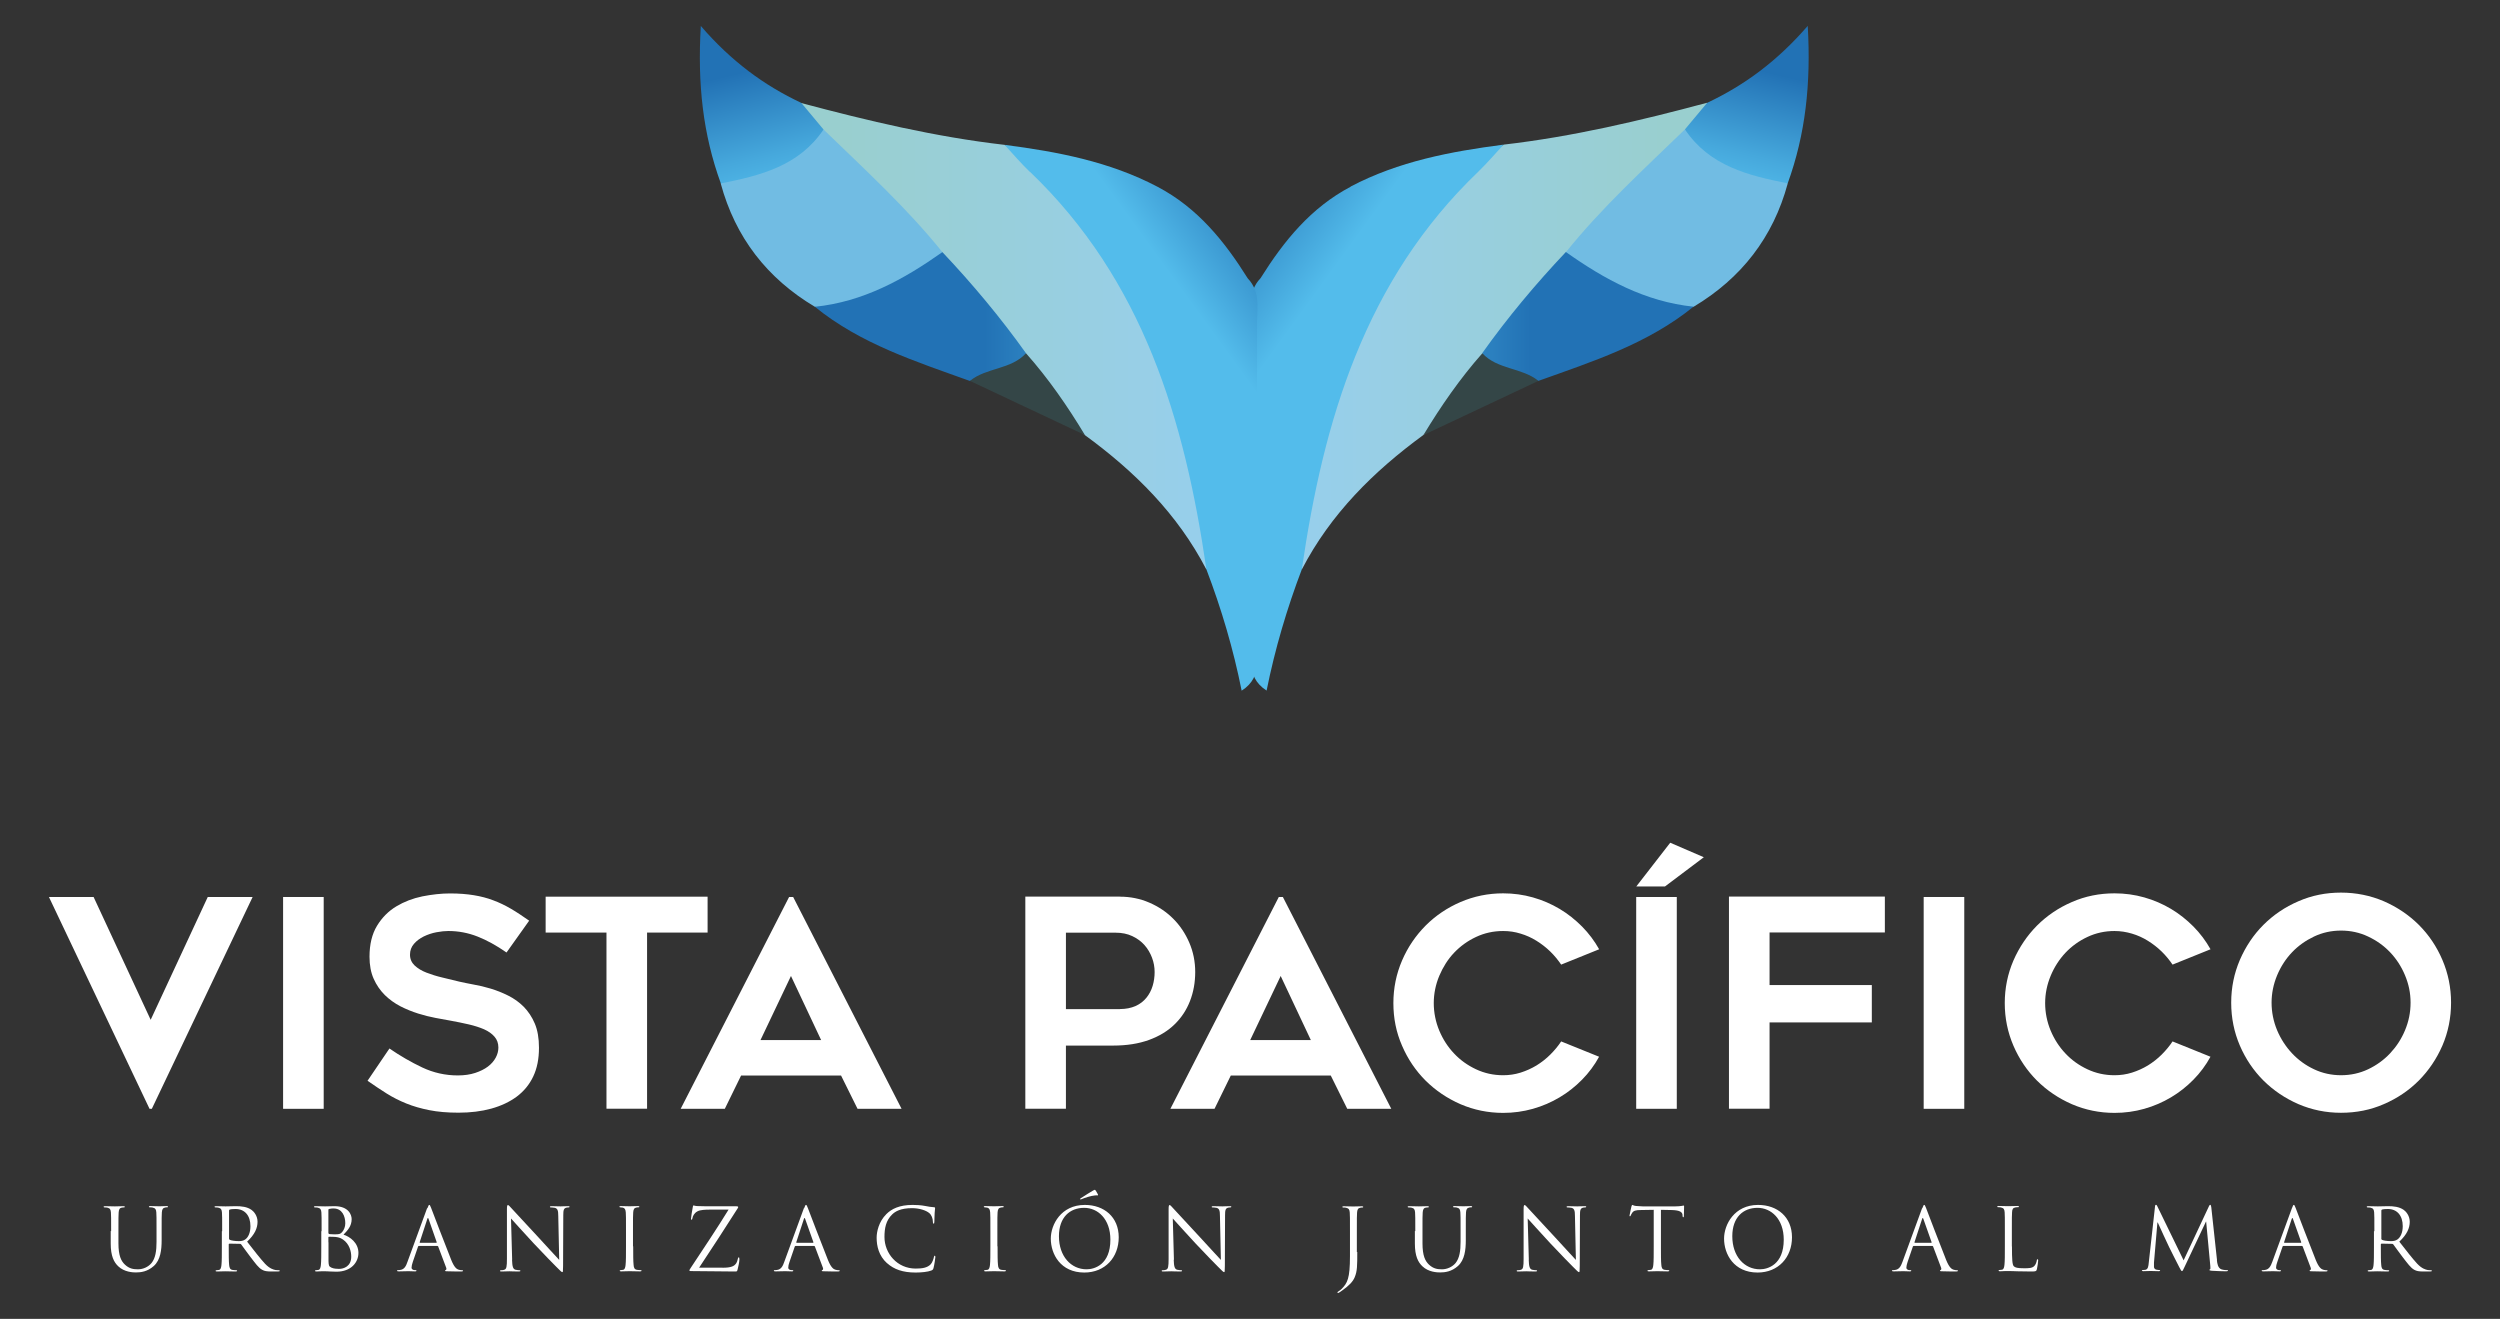 <svg xmlns="http://www.w3.org/2000/svg" xmlns:xlink="http://www.w3.org/1999/xlink" id="uuid-a36573ce-45d5-44be-af7d-404a20a97a78" data-name="Capa 1" viewBox="0 0 239.58 126.39"><rect x="0" y="0" width="239.58" height="126.39" fill="#333333" stroke="none"/><defs><clipPath id="uuid-68ed72c0-781a-49e5-b06a-d92b5889d720"><path d="M144.11,13.87c-3.99,2.16-6.85,5.49-9.31,9.19-5.62,8.49-8.56,18-10.55,27.87-.25,1.24-.63,2.56.52,3.62,2.75-5.3,6.87-9.38,11.63-12.86,2.62-2.06,4.18-5.01,6.28-7.51,2.4-3.39,5.35-6.33,7.84-9.65,3.68-4.05,7.69-7.76,11.52-11.66.66-.93,2.01-1.52,1.54-3.02-6.42,1.72-12.88,3.25-19.49,4.01" style="fill: none; stroke-width: 0px;"></path></clipPath><linearGradient id="uuid-47662108-fca3-4b63-bb60-9a5dcbf69ea9" x1="3111.68" y1="360.13" x2="3112.09" y2="360.13" gradientTransform="translate(-300188.77 34788.94) scale(96.51 -96.51)" gradientUnits="userSpaceOnUse"><stop offset="0" stop-color="#97cff0"></stop><stop offset="1" stop-color="#99cfcf"></stop></linearGradient><clipPath id="uuid-185edc62-a703-4ba0-85dd-b3cd3f8af89f"><path d="M129.44,17.89c-3.83,2.02-6.41,5.21-8.64,8.77-1.35,1.41-.83,3.16-.89,4.81.02,9.75-.07,19.51.07,29.26.03,1.83-.75,4.08,1.4,5.45.8-3.97,1.94-7.84,3.38-11.63,2.07-14.28,6.06-27.71,16.91-38.1.85-.82,1.61-1.72,2.42-2.59-5.07.66-10.06,1.6-14.66,4.02" style="fill: none; stroke-width: 0px;"></path></clipPath><linearGradient id="uuid-863f7ff1-5dfe-4732-97c3-cf11d5de1600" x1="3195.8" y1="396.28" x2="3196.21" y2="396.28" gradientTransform="translate(22956.4 184107.77) rotate(-90) scale(57.6 -57.6)" gradientUnits="userSpaceOnUse"><stop offset="0" stop-color="#53bceb"></stop><stop offset=".55" stop-color="#2272b5"></stop><stop offset="1" stop-color="#2272b5"></stop></linearGradient><clipPath id="uuid-db8158fc-14e6-42ea-9065-fa85800a22a5"><path d="M142.05,33.85c.94,2.62,3.23,2.49,5.38,2.65,5.2-1.86,10.48-3.55,14.86-7.11-4.62-.48-8.53-2.62-12.23-5.24-2.89,3.06-5.58,6.27-8.02,9.7" style="fill: none; stroke-width: 0px;"></path></clipPath><linearGradient id="uuid-d98771dd-7d73-4d3b-aad2-f1838d8cbcbb" x1="3076.77" y1="359.63" x2="3077.18" y2="359.63" gradientTransform="translate(-151249.58 17725.73) scale(49.2 -49.2)" gradientUnits="userSpaceOnUse"><stop offset="0" stop-color="#53bceb"></stop><stop offset=".99" stop-color="#2272b5"></stop><stop offset="1" stop-color="#2272b5"></stop></linearGradient><clipPath id="uuid-ebdae2b2-a7fe-4fe7-b781-d7e4ca1b078b"><path d="M163.6,9.85c-.71.85-1.42,1.7-2.13,2.55,2.35,3.51,6.06,4.42,9.85,5.17,1.7-4.69,2.24-9.53,1.92-15.09-2.92,3.37-6.05,5.68-9.63,7.37" style="fill: none; stroke-width: 0px;"></path></clipPath><linearGradient id="uuid-4e7a8c0e-4627-4666-a4a1-1da7744c34df" x1="3116.24" y1="478.44" x2="3116.65" y2="478.44" gradientTransform="translate(-89650.31 13798.85) scale(28.82 -28.82)" gradientUnits="userSpaceOnUse"><stop offset="0" stop-color="#53bceb"></stop><stop offset=".31" stop-color="#46a8dc"></stop><stop offset=".95" stop-color="#2576b8"></stop><stop offset="1" stop-color="#2272b5"></stop></linearGradient><clipPath id="uuid-097c0c2c-9cfe-44dc-9397-8254b545d52c"><path d="M78.33,12.88c3.83,3.9,7.85,7.61,11.52,11.66,2.49,3.32,5.44,6.26,7.84,9.65,2.1,2.5,3.66,5.45,6.28,7.51,4.77,3.48,8.88,7.56,11.63,12.86,1.15-1.06.77-2.38.52-3.62-1.98-9.87-4.93-19.38-10.55-27.87-2.45-3.7-5.31-7.03-9.31-9.19-6.62-.76-13.07-2.3-19.49-4.01-.46,1.5.88,2.09,1.54,3.02" style="fill: none; stroke-width: 0px;"></path></clipPath><linearGradient id="uuid-547a1acb-d5d4-4bb0-ae24-8485c544e819" x1="3183.1" y1="360.13" x2="3183.51" y2="360.13" gradientTransform="translate(307321.98 34788.95) rotate(-180) scale(96.51)" xlink:href="#uuid-47662108-fca3-4b63-bb60-9a5dcbf69ea9"></linearGradient><clipPath id="uuid-91f047cc-274a-459f-b55a-32696313c0c9"><path d="M98.7,16.46c10.85,10.39,14.84,23.81,16.91,38.1,1.44,3.78,2.59,7.66,3.38,11.63,2.16-1.37,1.38-3.62,1.4-5.45.14-9.75.05-19.51.07-29.26-.06-1.65.46-3.4-.89-4.81-2.23-3.56-4.8-6.75-8.64-8.77-4.6-2.42-9.59-3.36-14.66-4.02.8.87,1.57,1.77,2.42,2.59" style="fill: none; stroke-width: 0px;"></path></clipPath><linearGradient id="uuid-efc1f346-c51d-418d-adfe-9633c074cdc5" x1="3098.75" y1="326.25" x2="3099.16" y2="326.25" gradientTransform="translate(-178369.57 -18751.34) scale(57.6)" gradientUnits="userSpaceOnUse"><stop offset="0" stop-color="#53bceb"></stop><stop offset=".53" stop-color="#2272b5"></stop><stop offset="1" stop-color="#2272b5"></stop></linearGradient><clipPath id="uuid-913cf5ec-db98-49de-b07f-573326a2b13b"><path d="M78.09,29.4c4.38,3.56,9.67,5.24,14.86,7.11,2.15-.16,4.44-.03,5.38-2.65-2.44-3.42-5.13-6.64-8.02-9.7-3.7,2.62-7.61,4.77-12.23,5.24" style="fill: none; stroke-width: 0px;"></path></clipPath><linearGradient id="uuid-c2136eb7-5b97-41a5-b68a-c34a693806fb" x1="3216.85" y1="359.63" x2="3217.27" y2="359.63" gradientTransform="translate(158383.03 17725.77) rotate(-180) scale(49.2)" xlink:href="#uuid-d98771dd-7d73-4d3b-aad2-f1838d8cbcbb"></linearGradient><clipPath id="uuid-3aec8acd-a8d9-4205-88fb-4f3aa6a039de"><path d="M69.07,17.58c3.79-.75,7.5-1.67,9.85-5.17-.71-.85-1.42-1.7-2.13-2.55-3.58-1.68-6.72-4-9.63-7.37-.33,5.57.21,10.4,1.92,15.09" style="fill: none; stroke-width: 0px;"></path></clipPath><linearGradient id="uuid-0d2d3d56-afcd-4aad-964d-a14b5aebf15d" x1="3172.92" y1="246.09" x2="3173.34" y2="246.09" gradientTransform="translate(-7019.7 91461.73) rotate(-90) scale(28.82)" xlink:href="#uuid-4e7a8c0e-4627-4666-a4a1-1da7744c34df"></linearGradient></defs><g style="clip-path: url(#uuid-68ed72c0-781a-49e5-b06a-d92b5889d720);"><rect x="123.62" y="9.85" width="40.44" height="44.7" style="fill: url(#uuid-47662108-fca3-4b63-bb60-9a5dcbf69ea9); stroke-width: 0px;"></rect></g><g style="clip-path: url(#uuid-185edc62-a703-4ba0-85dd-b3cd3f8af89f);"><rect x="103.18" y="14.63" width="56.98" height="50.78" transform="translate(22.16 123.38) rotate(-54.19)" style="fill: url(#uuid-863f7ff1-5dfe-4732-97c3-cf11d5de1600); stroke-width: 0px;"></rect></g><g><path d="M160.55,29.39c-3.72,0-8.26-2.33-10.22-5.22,2.85-3.52,6.17-6.7,9.38-9.78.6-.58,1.2-1.15,1.8-1.73.94.45,1.86,1.02,2.74,1.56,1.79,1.1,3.64,2.25,5.88,2.57.35.05.68.33.97.82-1.37,4.98-4.36,8.88-8.87,11.59-.51.12-1.07.19-1.67.19h0Z" style="fill: #71bce3; fill-rule: evenodd; stroke-width: 0px;"></path><path d="M161.54,12.9c.89.44,1.75.97,2.59,1.49,1.81,1.11,3.68,2.27,5.95,2.6.32.05.59.36.78.65-1.37,4.88-4.3,8.7-8.73,11.37-.49.11-1.02.17-1.59.17-3.61,0-8-2.22-9.96-5.01,2.82-3.46,6.1-6.6,9.26-9.64.57-.54,1.13-1.09,1.7-1.63M161.46,12.41c-3.92,3.8-7.96,7.48-11.39,11.75,2,3.09,6.74,5.44,10.48,5.44.62,0,1.21-.06,1.75-.2,4.58-2.74,7.62-6.65,9.02-11.81-.27-.47-.65-.92-1.17-1-3.34-.49-5.78-2.81-8.68-4.18" style="fill: #71bce3; stroke-width: 0px;"></path></g><g style="clip-path: url(#uuid-db8158fc-14e6-42ea-9065-fa85800a22a5);"><rect x="142.05" y="24.15" width="20.24" height="12.35" style="fill: url(#uuid-d98771dd-7d73-4d3b-aad2-f1838d8cbcbb); stroke-width: 0px;"></rect></g><g style="clip-path: url(#uuid-ebdae2b2-a7fe-4fe7-b781-d7e4ca1b078b);"><rect x="158.75" y="2.37" width="17.53" height="15.33" transform="translate(118.06 170.39) rotate(-76.29)" style="fill: url(#uuid-4e7a8c0e-4627-4666-a4a1-1da7744c34df); stroke-width: 0px;"></rect></g><g><path d="M136.94,41.21c1.7-2.75,3.38-5.07,5.12-7.06.8.78,1.83,1.1,2.82,1.41.78.24,1.51.47,2.15.9l-10.09,4.75Z" style="fill: #344647; fill-rule: evenodd; stroke-width: 0px;"></path><path d="M142.08,34.45c.81.71,1.79,1.01,2.74,1.31.63.2,1.24.39,1.78.68l-5.95,2.8-3.17,1.49c1.52-2.41,3.03-4.48,4.59-6.28M142.06,33.85c-2.15,2.43-3.98,5.08-5.65,7.84,3.68-1.73,7.35-3.46,11.02-5.19-1.59-1.29-3.93-1.07-5.38-2.65" style="fill: #344647; stroke-width: 0px;"></path></g><g style="clip-path: url(#uuid-097c0c2c-9cfe-44dc-9397-8254b545d52c);"><rect x="76.33" y="9.85" width="40.44" height="44.7" style="fill: url(#uuid-547a1acb-d5d4-4bb0-ae24-8485c544e819); stroke-width: 0px;"></rect></g><g style="clip-path: url(#uuid-91f047cc-274a-459f-b55a-32696313c0c9);"><rect x="83.33" y="11.54" width="50.78" height="56.98" transform="translate(-2.86 71.19) rotate(-35.81)" style="fill: url(#uuid-efc1f346-c51d-418d-adfe-9633c074cdc5); stroke-width: 0px;"></rect></g><g><path d="M79.84,29.39c-.6,0-1.16-.06-1.67-.19-4.52-2.71-7.5-6.61-8.87-11.59.3-.49.62-.77.97-.82,2.23-.33,4.08-1.47,5.88-2.57.88-.54,1.8-1.11,2.74-1.56.6.58,1.2,1.16,1.8,1.73,3.21,3.08,6.52,6.26,9.38,9.78-1.96,2.89-6.5,5.22-10.22,5.22" style="fill: #71bce3; fill-rule: evenodd; stroke-width: 0px;"></path><path d="M78.84,12.9c.56.55,1.13,1.09,1.7,1.63,3.17,3.04,6.44,6.18,9.26,9.64-1.97,2.78-6.36,5.01-9.96,5.01-.57,0-1.11-.06-1.59-.17-4.43-2.66-7.36-6.49-8.73-11.37.19-.3.46-.6.78-.65,2.27-.33,4.14-1.49,5.95-2.6.84-.52,1.7-1.05,2.59-1.49M78.92,12.41c-2.91,1.36-5.35,3.69-8.68,4.18-.51.08-.9.52-1.17,1,1.4,5.16,4.44,9.08,9.02,11.81.55.13,1.14.2,1.75.2,3.74,0,8.47-2.34,10.47-5.44-3.44-4.27-7.47-7.95-11.39-11.75" style="fill: #71bce3; stroke-width: 0px;"></path></g><g style="clip-path: url(#uuid-913cf5ec-db98-49de-b07f-573326a2b13b);"><rect x="78.09" y="24.15" width="20.24" height="12.35" style="fill: url(#uuid-c2136eb7-5b97-41a5-b68a-c34a693806fb); stroke-width: 0px;"></rect></g><g style="clip-path: url(#uuid-3aec8acd-a8d9-4205-88fb-4f3aa6a039de);"><rect x="65.21" y="1.27" width="15.33" height="17.53" transform="translate(-.3 17.56) rotate(-13.71)" style="fill: url(#uuid-0d2d3d56-afcd-4aad-964d-a14b5aebf15d); stroke-width: 0px;"></rect></g><g><path d="M93.35,36.46c.64-.43,1.38-.66,2.15-.9.99-.31,2.01-.63,2.82-1.41,1.74,1.99,3.42,4.31,5.12,7.06l-10.09-4.75Z" style="fill: #344647; fill-rule: evenodd; stroke-width: 0px;"></path><path d="M98.31,34.45c1.56,1.8,3.07,3.87,4.59,6.28l-4.22-1.99-4.89-2.3c.54-.3,1.15-.49,1.78-.68.95-.3,1.93-.6,2.74-1.31M98.33,33.85c-1.45,1.58-3.79,1.36-5.38,2.65,3.67,1.73,7.35,3.46,11.02,5.19-1.67-2.77-3.5-5.42-5.65-7.84" style="fill: #344647; stroke-width: 0px;"></path></g><g><path d="M10.65,117.99c0-1.29,0-1.52-.02-1.79-.02-.28-.08-.41-.35-.47-.07-.02-.21-.02-.28-.02-.03,0-.07-.02-.07-.05,0-.05.04-.07.13-.07.37,0,.88.02.95.02s.57-.02.82-.02c.09,0,.13.02.13.07,0,.03-.03.05-.07.05-.06,0-.11,0-.21.02-.22.03-.29.18-.31.47-.02.26-.02.5-.02,1.79v1.16c0,1.19.26,1.7.62,2.04.41.38.78.45,1.25.45.51,0,1-.24,1.3-.6.38-.47.48-1.17.48-2.03v-1.03c0-1.29,0-1.52-.02-1.79-.02-.28-.08-.41-.36-.47-.07-.02-.21-.02-.28-.02-.03,0-.07-.02-.07-.05,0-.05.04-.07.13-.07.37,0,.83.02.88.02.06,0,.45-.02.69-.02.09,0,.13.02.13.07,0,.03-.03.05-.07.05-.06,0-.11,0-.21.02-.22.05-.29.18-.31.47-.02.26-.02.5-.02,1.79v.88c0,.89-.1,1.89-.76,2.47-.6.53-1.22.61-1.7.61-.28,0-1.12-.03-1.7-.59-.41-.39-.72-.97-.72-2.18v-1.21Z" style="fill: #fff; stroke-width: 0px;"></path><path d="M21.29,117.99c0-1.29,0-1.52-.02-1.79-.02-.28-.08-.41-.36-.47-.07-.02-.21-.02-.28-.02-.03,0-.07-.02-.07-.05,0-.05.04-.07.13-.07.37,0,.89.02.93.02.09,0,.72-.02.98-.02.52,0,1.08.05,1.51.36.21.15.57.55.57,1.13,0,.61-.26,1.22-1,1.91.68.87,1.24,1.6,1.72,2.12.45.47.8.56,1.01.6.16.02.27.02.32.02.04,0,.08.02.08.05,0,.05-.05.07-.2.07h-.59c-.46,0-.67-.04-.89-.16-.36-.19-.64-.6-1.12-1.22-.35-.45-.74-1.01-.9-1.22-.03-.03-.06-.05-.11-.05l-1.02-.02s-.06.02-.06.07v.2c0,.79,0,1.45.04,1.79.03.24.07.42.32.46.12.02.3.03.37.03.05,0,.07.02.07.05,0,.04-.04.07-.13.07-.46,0-.98-.02-1.02-.02,0,0-.53.02-.78.02-.09,0-.13-.02-.13-.07,0-.02.02-.05.07-.05.07,0,.17-.02.25-.03.17-.03.21-.22.24-.46.04-.35.04-1,.04-1.79v-1.46ZM21.95,118.71s.02.07.06.1c.12.07.51.13.87.13.2,0,.43-.02.62-.16.29-.2.5-.65.5-1.27,0-1.03-.55-1.65-1.43-1.65-.25,0-.47.02-.55.05-.04.02-.07.05-.07.1v2.7Z" style="fill: #fff; stroke-width: 0px;"></path><path d="M30.82,117.99c0-1.29,0-1.52-.02-1.79-.02-.28-.08-.41-.36-.47-.07-.02-.21-.02-.28-.02-.03,0-.07-.02-.07-.05,0-.05.04-.07.13-.07.37,0,.89.02.93.02.2,0,.52-.02.9-.02,1.36,0,1.65.83,1.65,1.24,0,.68-.39,1.08-.78,1.49.61.19,1.43.78,1.43,1.75,0,.89-.69,1.8-2.11,1.8-.09,0-.35-.02-.6-.02-.24-.02-.47-.02-.51-.02-.02,0-.16,0-.33,0-.17,0-.36.02-.48.02-.09,0-.13-.02-.13-.07,0-.02.02-.05.07-.05.08,0,.17-.02.25-.03.17-.03.21-.22.24-.46.04-.35.04-1,.04-1.79v-1.46ZM31.48,118.17c0,.06.02.07.06.09.05,0,.2.03.5.03.46,0,.58-.02.75-.22.17-.2.3-.5.3-.84,0-.69-.31-1.42-1.12-1.42-.09,0-.26,0-.4.04-.07.02-.1.04-.1.09v2.22ZM31.48,119.05c0,.64,0,1.66,0,1.79.02.41.02.52.28.64.22.11.58.12.73.12.45,0,1.17-.24,1.17-1.17,0-.5-.17-1.22-.8-1.65-.28-.19-.49-.21-.69-.24-.11-.02-.52-.02-.65-.02-.03,0-.05.02-.05.06v.47Z" style="fill: #fff; stroke-width: 0px;"></path><path d="M40.96,115.79c.1-.27.13-.32.18-.32s.08.04.18.3c.12.31,1.42,3.73,1.93,4.99.3.74.54.87.71.92.12.04.25.05.33.05.05,0,.08,0,.08.05,0,.05-.07.07-.17.07-.12,0-.73,0-1.3-.02-.16,0-.25,0-.25-.06,0-.03.03-.05.06-.06.05-.02.1-.09.05-.22l-.77-2.04s-.03-.05-.07-.05h-1.78s-.07.02-.08.07l-.5,1.46c-.07.21-.12.41-.12.55,0,.17.17.24.31.24h.08c.06,0,.08.02.08.05,0,.05-.05.07-.12.07-.2,0-.55-.02-.65-.02s-.55.02-.93.02c-.11,0-.16-.02-.16-.07,0-.03.03-.05.07-.05.06,0,.17,0,.24-.02.38-.05.55-.36.69-.78l1.88-5.14ZM41.82,119.1s.04-.02.03-.06l-.78-2.23c-.04-.12-.08-.12-.12,0l-.73,2.23s0,.06.02.06h1.58Z" style="fill: #fff; stroke-width: 0px;"></path><path d="M49.07,120.72c.02.68.1.89.32.96.16.04.34.05.41.05.04,0,.07.02.07.05,0,.05-.05.07-.15.07-.47,0-.8-.02-.88-.02s-.42.02-.79.02c-.08,0-.13,0-.13-.07,0-.03.02-.05.07-.05.07,0,.22,0,.34-.05.21-.06.25-.3.25-1.05v-4.74c0-.32.03-.41.1-.41s.21.18.29.26c.12.14,1.36,1.47,2.63,2.84.82.88,1.72,1.89,1.99,2.16l-.09-4.2c0-.54-.07-.72-.32-.79-.15-.03-.34-.04-.41-.04-.06,0-.07-.02-.07-.06,0-.05.07-.06.17-.06.37,0,.77.02.86.02s.36-.02.7-.02c.09,0,.15,0,.15.06,0,.03-.03.06-.09.06-.04,0-.1,0-.2.02-.27.06-.31.24-.31.74l-.02,4.85c0,.55-.02.59-.07.59-.07,0-.17-.09-.6-.53-.09-.08-1.28-1.3-2.16-2.24-.96-1.03-1.89-2.08-2.16-2.37l.11,3.96Z" style="fill: #fff; stroke-width: 0px;"></path><path d="M60.68,119.44c0,.79,0,1.45.04,1.79.02.24.07.42.32.46.12.02.3.03.37.03.05,0,.07.02.07.05,0,.04-.04.07-.13.07-.46,0-.98-.02-1.02-.02s-.56.02-.81.02c-.09,0-.13-.02-.13-.07,0-.02.02-.05.07-.05.07,0,.17-.02.25-.03.17-.03.21-.22.24-.46.04-.35.04-1,.04-1.79v-1.46c0-1.29,0-1.52-.02-1.79-.02-.28-.1-.42-.28-.46-.09-.02-.2-.03-.26-.03-.03,0-.07-.02-.07-.05,0-.05.04-.07.13-.07.27,0,.79.02.84.02s.56-.02.81-.02c.09,0,.13.02.13.07,0,.03-.03.05-.07.05-.06,0-.11,0-.21.02-.22.04-.29.18-.31.47-.02.26-.02.5-.02,1.79v1.46Z" style="fill: #fff; stroke-width: 0px;"></path><path d="M69.23,121.49c.87,0,1.13-.16,1.31-.41.08-.11.15-.33.17-.45.02-.08.03-.13.08-.13.05,0,.07.03.07.19,0,.26-.12.74-.17.95-.05.2-.06.21-.25.21-1.38,0-2.77-.04-4.22-.04-.1,0-.15,0-.15-.07,0-.04.02-.08.12-.23,1.23-1.86,2.48-3.72,3.63-5.59h-1.8c-.42,0-.93.02-1.19.17-.3.16-.45.46-.47.65-.02.12-.05.15-.09.15s-.05-.04-.05-.11c0-.1.12-.85.17-1.1.02-.12.03-.16.08-.16.07,0,.12.05.35.06.79.03,1.18.02,1.44.02h2.31c.12,0,.17.02.17.07,0,.03,0,.05-.03.1-1.2,1.9-2.45,3.8-3.71,5.71h2.25Z" style="fill: #fff; stroke-width: 0px;"></path><path d="M77.06,115.79c.1-.27.13-.32.18-.32s.08.04.18.3c.12.31,1.42,3.73,1.93,4.99.3.74.54.87.71.92.12.04.25.05.33.05.05,0,.08,0,.08.05,0,.05-.08.07-.17.07-.12,0-.73,0-1.3-.02-.16,0-.25,0-.25-.06,0-.03.02-.05.06-.06.05-.02.1-.09.05-.22l-.77-2.04s-.03-.05-.07-.05h-1.78s-.07.02-.08.07l-.5,1.46c-.08.21-.12.41-.12.55,0,.17.17.24.32.24h.08c.06,0,.08.02.08.05,0,.05-.05.07-.12.07-.2,0-.55-.02-.65-.02s-.55.02-.93.02c-.11,0-.16-.02-.16-.07,0-.03.03-.05.07-.05.06,0,.17,0,.24-.02.38-.05.55-.36.69-.78l1.88-5.14ZM77.92,119.1s.04-.02.03-.06l-.79-2.23c-.04-.12-.08-.12-.12,0l-.73,2.23s0,.06.03.06h1.58Z" style="fill: #fff; stroke-width: 0px;"></path><path d="M85.01,121.06c-.8-.72-1-1.66-1-2.45,0-.55.19-1.52.93-2.26.5-.5,1.25-.88,2.52-.88.33,0,.79.02,1.2.1.31.06.58.11.84.12.09,0,.11.04.11.09,0,.07-.02.17-.04.46-.02.27-.02.73-.03.85,0,.12-.02.17-.07.17-.06,0-.07-.06-.07-.17,0-.32-.13-.66-.35-.84-.29-.25-.93-.47-1.65-.47-1.1,0-1.61.32-1.9.6-.6.58-.74,1.32-.74,2.16,0,1.58,1.22,3.03,2.99,3.03.62,0,1.11-.07,1.44-.41.17-.18.28-.55.31-.7.02-.09.03-.12.08-.12.04,0,.06.06.06.12,0,.06-.1.78-.18,1.06-.05.16-.07.17-.22.24-.33.13-.96.19-1.49.19-1.24,0-2.08-.31-2.73-.89Z" style="fill: #fff; stroke-width: 0px;"></path><path d="M95.6,119.44c0,.79,0,1.45.04,1.79.02.24.08.42.32.46.12.02.3.03.37.03.05,0,.07.02.07.05,0,.04-.04.07-.13.07-.46,0-.98-.02-1.02-.02s-.56.02-.81.02c-.09,0-.13-.02-.13-.07,0-.02.02-.05.07-.05.07,0,.17-.02.25-.03.17-.03.21-.22.24-.46.04-.35.04-1,.04-1.79v-1.46c0-1.29,0-1.52-.02-1.79-.02-.28-.1-.42-.28-.46-.09-.02-.2-.03-.26-.03-.03,0-.07-.02-.07-.05,0-.05.04-.07.13-.07.27,0,.79.02.84.02s.56-.02.81-.02c.09,0,.13.02.13.07,0,.03-.03.05-.07.05-.06,0-.11,0-.21.02-.22.04-.29.18-.31.47-.02.26-.02.5-.02,1.79v1.46Z" style="fill: #fff; stroke-width: 0px;"></path><path d="M103.96,115.47c1.86,0,3.25,1.17,3.25,3.1s-1.31,3.38-3.3,3.38c-2.27,0-3.21-1.76-3.21-3.25,0-1.34.98-3.23,3.26-3.23ZM104.13,121.64c.74,0,2.28-.43,2.28-2.84,0-1.99-1.21-3.05-2.51-3.05-1.38,0-2.42.91-2.42,2.72,0,1.93,1.16,3.17,2.65,3.17ZM105.21,114.46c.04.07,0,.1-.03.1-.02,0-.11-.02-.25,0-.41.04-.98.23-1.26.35-.06.02-.11.04-.12.04s-.04-.02-.04-.05c0-.02.02-.04.06-.07.3-.21,1.07-.67,1.12-.7.14-.08.19-.11.23-.11.02,0,.04.02.08.07.06.08.12.2.21.36Z" style="fill: #fff; stroke-width: 0px;"></path><path d="M112.48,120.72c.02.68.1.89.32.96.16.04.34.05.41.05.04,0,.07.02.07.05,0,.05-.05.07-.15.07-.47,0-.8-.02-.88-.02s-.42.02-.79.02c-.08,0-.13,0-.13-.07,0-.03.02-.05.07-.05.07,0,.21,0,.34-.05.21-.06.25-.3.25-1.05v-4.74c0-.32.03-.41.1-.41s.21.18.29.26c.12.14,1.36,1.47,2.63,2.84.82.88,1.72,1.89,1.99,2.16l-.09-4.2c0-.54-.07-.72-.32-.79-.15-.03-.34-.04-.4-.04-.06,0-.07-.02-.07-.06,0-.05.07-.06.17-.06.37,0,.77.02.86.02s.36-.02.7-.02c.09,0,.15,0,.15.06,0,.03-.03.06-.09.06-.04,0-.1,0-.2.02-.27.06-.31.24-.31.74l-.02,4.85c0,.55-.02.59-.07.59-.07,0-.17-.09-.6-.53-.09-.08-1.28-1.3-2.16-2.24-.96-1.03-1.89-2.08-2.16-2.37l.11,3.96Z" style="fill: #fff; stroke-width: 0px;"></path><path d="M130.07,119.97c0,1.34,0,1.85-.25,2.44-.17.41-.54.8-1.21,1.27-.11.08-.24.17-.32.21-.02,0-.03.02-.06.02s-.06-.02-.06-.05c0-.05.04-.07.12-.12.1-.06.22-.16.29-.23.54-.55.79-.98.79-3.12v-2.39c0-1.29,0-1.52-.02-1.79-.02-.28-.08-.41-.36-.47-.07-.02-.21-.02-.28-.02-.03,0-.07-.02-.07-.05,0-.05.04-.07.13-.07.37,0,.89.02.93.02s.56-.02.81-.02c.09,0,.13.02.13.07,0,.03-.03.05-.07.05-.06,0-.11,0-.21.02-.22.04-.29.18-.31.47-.02.26-.02.5-.02,1.79v1.99Z" style="fill: #fff; stroke-width: 0px;"></path><path d="M135.63,117.99c0-1.29,0-1.52-.02-1.79-.02-.28-.08-.41-.36-.47-.07-.02-.21-.02-.28-.02-.03,0-.07-.02-.07-.05,0-.05.04-.07.13-.07.37,0,.88.02.95.02s.57-.02.82-.02c.09,0,.13.02.13.07,0,.03-.03.05-.07.05-.06,0-.11,0-.21.02-.22.03-.29.18-.31.47-.02.26-.02.5-.02,1.79v1.16c0,1.19.26,1.7.62,2.04.41.38.78.45,1.25.45.5,0,1-.24,1.3-.6.38-.47.48-1.17.48-2.03v-1.03c0-1.29,0-1.52-.02-1.79-.02-.28-.08-.41-.35-.47-.07-.02-.21-.02-.28-.02-.03,0-.07-.02-.07-.05,0-.05.04-.07.13-.07.37,0,.83.02.88.02.06,0,.45-.02.69-.02.09,0,.13.02.13.07,0,.03-.03.05-.07.05-.06,0-.11,0-.21.02-.22.05-.29.18-.31.47-.02.26-.02.5-.02,1.79v.88c0,.89-.1,1.89-.76,2.47-.6.53-1.22.61-1.7.61-.28,0-1.12-.03-1.7-.59-.41-.39-.72-.97-.72-2.18v-1.21Z" style="fill: #fff; stroke-width: 0px;"></path><path d="M146.5,120.72c.02.68.1.89.32.96.16.04.34.05.41.05.04,0,.07.02.07.05,0,.05-.05.07-.15.07-.47,0-.8-.02-.88-.02s-.42.02-.79.02c-.08,0-.13,0-.13-.07,0-.03.02-.05.07-.05.07,0,.22,0,.34-.05.21-.06.25-.3.25-1.05v-4.74c0-.32.03-.41.1-.41s.21.18.29.26c.12.14,1.36,1.47,2.63,2.84.82.88,1.72,1.89,1.99,2.16l-.09-4.2c0-.54-.07-.72-.32-.79-.15-.03-.34-.04-.41-.04-.06,0-.07-.02-.07-.06,0-.05.07-.06.17-.06.37,0,.77.02.86.02s.36-.02.7-.02c.09,0,.15,0,.15.06,0,.03-.03.06-.09.06-.04,0-.1,0-.2.02-.27.06-.31.24-.31.74l-.02,4.85c0,.55-.02.59-.07.59-.07,0-.17-.09-.6-.53-.09-.08-1.28-1.3-2.16-2.24-.96-1.03-1.89-2.08-2.16-2.37l.11,3.96Z" style="fill: #fff; stroke-width: 0px;"></path><path d="M159.17,119.44c0,.79,0,1.45.04,1.79.02.24.07.42.32.46.12.02.3.03.37.03.05,0,.07.02.07.05,0,.04-.04.07-.13.07-.45,0-.98-.02-1.02-.02s-.56.02-.81.02c-.09,0-.13-.02-.13-.07,0-.02.02-.05.07-.05.08,0,.17-.02.25-.03.17-.03.21-.22.24-.46.04-.35.04-1,.04-1.79v-3.5l-1.22.02c-.51,0-.71.07-.84.26-.09.14-.12.2-.14.26-.03.07-.05.08-.08.08-.03,0-.04-.02-.04-.07,0-.08.17-.79.18-.86.02-.05.05-.16.08-.16.06,0,.14.08.36.1.24.02.55.04.65.04h3.1c.26,0,.45-.02.59-.04.12-.02.2-.04.23-.04.04,0,.04.05.04.1,0,.25-.02.82-.02.91,0,.07-.02.11-.06.11-.04,0-.06-.02-.07-.14v-.09c-.03-.25-.23-.44-1.03-.46l-1.04-.02v3.5Z" style="fill: #fff; stroke-width: 0px;"></path><path d="M168.48,115.47c1.86,0,3.25,1.17,3.25,3.1s-1.31,3.38-3.3,3.38c-2.27,0-3.21-1.76-3.21-3.25,0-1.34.98-3.23,3.26-3.23ZM168.66,121.64c.74,0,2.28-.43,2.28-2.84,0-1.99-1.21-3.05-2.51-3.05-1.38,0-2.42.91-2.42,2.72,0,1.93,1.16,3.17,2.65,3.17Z" style="fill: #fff; stroke-width: 0px;"></path><path d="M184.22,115.79c.1-.27.13-.32.18-.32s.08.04.18.3c.12.31,1.42,3.73,1.93,4.99.3.74.54.87.71.92.12.04.25.05.33.05.05,0,.08,0,.08.05,0,.05-.07.07-.17.07-.12,0-.73,0-1.3-.02-.16,0-.25,0-.25-.06,0-.03.03-.05.06-.06.05-.02.1-.09.05-.22l-.77-2.04s-.03-.05-.08-.05h-1.78s-.07.02-.08.07l-.5,1.46c-.07.21-.12.41-.12.55,0,.17.17.24.31.24h.08c.06,0,.08.02.08.05,0,.05-.05.07-.12.07-.2,0-.55-.02-.64-.02s-.55.02-.93.02c-.11,0-.16-.02-.16-.07,0-.03.03-.05.07-.05.06,0,.17,0,.24-.02.38-.05.55-.36.7-.78l1.88-5.14ZM185.08,119.1s.04-.02.03-.06l-.79-2.23c-.04-.12-.08-.12-.12,0l-.73,2.23s0,.06.02.06h1.58Z" style="fill: #fff; stroke-width: 0px;"></path><path d="M192.81,119.46c0,1.22.03,1.75.18,1.89.13.13.35.19.99.19.44,0,.8,0,1-.25.11-.13.19-.34.21-.5,0-.07.02-.11.08-.11.04,0,.05.03.05.12s-.06.59-.12.83c-.06.19-.08.22-.52.22-.6,0-1.03-.02-1.37-.02-.35-.02-.6-.02-.84-.02-.03,0-.17,0-.34,0-.17,0-.35.02-.47.02-.09,0-.13-.02-.13-.07,0-.02.02-.05.07-.05.07,0,.17-.02.25-.03.17-.03.21-.22.24-.46.04-.35.04-1,.04-1.79v-1.46c0-1.29,0-1.52-.02-1.79-.02-.28-.08-.41-.36-.47-.07-.02-.21-.02-.28-.02-.03,0-.07-.02-.07-.05,0-.05.04-.07.13-.07.37,0,.89.02.93.02s.64-.02.89-.02c.09,0,.13.02.13.07,0,.03-.03.05-.07.05-.06,0-.17,0-.27.02-.24.04-.31.18-.32.47-.02.26-.02.5-.02,1.79v1.47Z" style="fill: #fff; stroke-width: 0px;"></path><path d="M212.45,120.77c.03.3.09.76.45.88.24.07.45.07.54.07.04,0,.07,0,.07.04,0,.05-.07.07-.17.07-.18,0-1.08-.02-1.38-.05-.19-.02-.23-.04-.23-.08,0-.03.02-.05.06-.06.04,0,.05-.15.03-.3l-.4-4.27h-.02l-2.03,4.3c-.17.36-.2.44-.27.44-.06,0-.1-.08-.26-.38-.22-.41-.93-1.84-.97-1.92-.07-.15-1-2.13-1.09-2.36h-.03l-.33,3.84c0,.13,0,.28,0,.42,0,.12.09.23.21.26.14.03.26.04.31.04.03,0,.07.02.07.04,0,.06-.05.07-.15.07-.31,0-.7-.02-.77-.02-.07,0-.47.02-.69.02-.08,0-.14-.02-.14-.07,0-.02.04-.04.08-.04.07,0,.12,0,.25-.02.27-.05.3-.37.33-.69l.6-5.39c0-.09.04-.15.09-.15s.08.03.12.12l2.53,5.2,2.43-5.19c.03-.07.07-.13.12-.13s.08.07.1.22l.55,5.08Z" style="fill: #fff; stroke-width: 0px;"></path><path d="M219.64,115.79c.1-.27.13-.32.18-.32s.08.04.18.3c.12.31,1.42,3.73,1.93,4.99.3.74.54.87.71.92.12.04.25.05.33.05.05,0,.08,0,.08.05,0,.05-.08.07-.17.07-.12,0-.73,0-1.3-.02-.16,0-.25,0-.25-.06,0-.03.03-.05.06-.06.05-.02.1-.09.05-.22l-.77-2.04s-.03-.05-.07-.05h-1.78s-.07.02-.08.07l-.5,1.46c-.08.21-.12.41-.12.55,0,.17.17.24.31.24h.08c.06,0,.08.02.08.05,0,.05-.05.07-.12.07-.2,0-.55-.02-.64-.02s-.55.02-.93.02c-.11,0-.16-.02-.16-.07,0-.03.03-.05.08-.05.06,0,.17,0,.24-.02.38-.05.55-.36.7-.78l1.88-5.14ZM220.5,119.1s.04-.02.03-.06l-.79-2.23c-.04-.12-.08-.12-.12,0l-.73,2.23s0,.06.02.06h1.58Z" style="fill: #fff; stroke-width: 0px;"></path><path d="M227.54,117.99c0-1.29,0-1.52-.02-1.79-.02-.28-.08-.41-.36-.47-.07-.02-.21-.02-.28-.02-.03,0-.07-.02-.07-.05,0-.05.04-.07.13-.07.37,0,.89.02.93.02.09,0,.72-.02.98-.02.52,0,1.07.05,1.51.36.21.15.57.55.57,1.13,0,.61-.26,1.22-1,1.91.68.87,1.24,1.6,1.72,2.12.45.47.8.56,1.01.6.16.02.27.02.32.02.04,0,.07.02.07.05,0,.05-.05.07-.2.07h-.59c-.46,0-.67-.04-.89-.16-.35-.19-.64-.6-1.12-1.22-.35-.45-.74-1.01-.9-1.22-.03-.03-.06-.05-.11-.05l-1.02-.02s-.06.02-.06.07v.2c0,.79,0,1.45.04,1.79.02.24.07.42.32.46.12.02.3.03.37.03.05,0,.07.02.07.05,0,.04-.04.07-.13.07-.46,0-.98-.02-1.02-.02,0,0-.53.02-.78.02-.09,0-.13-.02-.13-.07,0-.02.02-.05.07-.05.07,0,.17-.02.25-.03.17-.03.21-.22.24-.46.04-.35.04-1,.04-1.79v-1.46ZM228.2,118.71s.02.07.06.1c.12.07.5.13.87.13.2,0,.43-.02.62-.16.29-.2.51-.65.51-1.27,0-1.03-.55-1.65-1.43-1.65-.25,0-.47.02-.55.05-.04.02-.07.05-.07.1v2.7Z" style="fill: #fff; stroke-width: 0px;"></path></g><g><path d="M24.21,85.96l-9.66,20.3h-.22l-9.64-20.3h4.28l5.47,11.77,5.47-11.77h4.3Z" style="fill: #fff; stroke-width: 0px;"></path><path d="M31.02,106.26h-3.89v-20.3h3.89v20.3Z" style="fill: #fff; stroke-width: 0px;"></path><path d="M35.21,103.59l2.11-3.11c1.02.7,2.07,1.31,3.15,1.82,1.08.51,2.22.76,3.4.76.63,0,1.18-.08,1.67-.24.48-.16.89-.36,1.22-.61.33-.25.58-.54.75-.86.17-.32.25-.64.25-.96,0-.41-.12-.75-.37-1.04-.25-.29-.58-.52-1-.71-.42-.18-.91-.34-1.47-.47-.57-.13-1.15-.25-1.76-.36-.41-.07-.88-.16-1.42-.26s-1.09-.24-1.67-.42c-.57-.18-1.14-.41-1.69-.69-.56-.29-1.06-.65-1.5-1.08-.44-.44-.8-.95-1.07-1.56-.27-.6-.4-1.31-.4-2.12,0-1.18.24-2.17.72-2.96.48-.79,1.1-1.41,1.85-1.86.75-.45,1.58-.77,2.5-.96.92-.18,1.8-.28,2.65-.28s1.61.06,2.28.17c.67.11,1.29.27,1.86.49.57.21,1.13.48,1.68.8.55.32,1.13.71,1.76,1.15l-2.17,3.05c-.96-.67-1.89-1.18-2.78-1.53-.89-.35-1.82-.53-2.8-.53-.33,0-.71.04-1.14.12-.43.08-.83.22-1.21.4-.38.19-.69.42-.94.71-.25.29-.38.63-.38,1.04s.15.75.44,1.03c.3.28.67.51,1.14.69s.97.34,1.53.47c.55.13,1.09.26,1.61.39.39.09.85.18,1.37.28.53.09,1.07.22,1.64.39.56.17,1.12.39,1.68.67s1.05.63,1.49,1.07c.43.44.79.97,1.06,1.61.27.64.4,1.41.4,2.32,0,1.06-.18,1.97-.55,2.75-.37.78-.9,1.42-1.58,1.93-.69.51-1.5.89-2.44,1.15-.94.26-1.99.39-3.14.39-1.06,0-1.99-.08-2.79-.24-.81-.16-1.54-.37-2.21-.64s-1.3-.59-1.89-.96c-.59-.37-1.2-.78-1.83-1.22Z" style="fill: #fff; stroke-width: 0px;"></path><path d="M67.81,89.37h-5.8v16.88h-3.89v-16.88h-5.83v-3.44h15.52v3.44Z" style="fill: #fff; stroke-width: 0px;"></path><path d="M65.23,106.26l10.39-20.3h.39l10.39,20.3h-4.22l-1.58-3.19h-9.58l-1.56,3.19h-4.22ZM72.89,99.67h5.8l-2.89-6.14-2.92,6.14Z" style="fill: #fff; stroke-width: 0px;"></path><path d="M107.32,85.93c1,0,1.94.19,2.82.57.88.38,1.64.89,2.29,1.54s1.16,1.41,1.54,2.29c.38.88.57,1.82.57,2.82s-.17,1.93-.5,2.78-.82,1.6-1.47,2.23c-.65.64-1.47,1.14-2.46,1.5-.99.36-2.13.54-3.43.54h-4.53v6.05h-3.89v-20.33h9.05ZM107.32,96.7c.57,0,1.07-.1,1.5-.29s.77-.46,1.04-.79c.27-.33.47-.71.6-1.14.13-.43.19-.87.19-1.33s-.08-.92-.25-1.37c-.17-.45-.41-.86-.72-1.21s-.7-.64-1.17-.86c-.46-.22-1-.33-1.61-.33h-4.75v7.33h5.17Z" style="fill: #fff; stroke-width: 0px;"></path><path d="M112.16,106.26l10.39-20.3h.39l10.39,20.3h-4.22l-1.58-3.19h-9.58l-1.56,3.19h-4.22ZM119.82,99.67h5.8l-2.89-6.14-2.92,6.14Z" style="fill: #fff; stroke-width: 0px;"></path><path d="M153.25,101.26c-.44.81-.99,1.55-1.64,2.21-.65.66-1.36,1.22-2.15,1.69-.79.47-1.64.84-2.56,1.1s-1.87.39-2.85.39c-1.44,0-2.8-.28-4.08-.83-1.28-.56-2.39-1.31-3.35-2.26-.95-.95-1.71-2.07-2.26-3.35-.56-1.28-.83-2.64-.83-4.08s.28-2.8.83-4.08c.55-1.28,1.31-2.39,2.26-3.35.95-.95,2.07-1.71,3.35-2.26s2.64-.83,4.08-.83c.98,0,1.93.13,2.85.39.92.26,1.77.63,2.56,1.1.79.47,1.5,1.04,2.15,1.69.65.66,1.19,1.38,1.64,2.18l-3.64,1.47c-.3-.44-.64-.86-1.04-1.25-.4-.39-.84-.73-1.32-1.03-.48-.3-.99-.53-1.53-.69-.54-.17-1.09-.25-1.67-.25-.93,0-1.79.19-2.6.57-.81.38-1.5.88-2.1,1.51s-1.06,1.37-1.42,2.21c-.35.84-.53,1.72-.53,2.62s.18,1.8.53,2.64c.35.83.82,1.56,1.42,2.19.59.63,1.29,1.13,2.1,1.51.81.38,1.67.57,2.6.57.57,0,1.13-.08,1.67-.25.54-.17,1.05-.4,1.53-.69.48-.3.92-.64,1.32-1.04s.75-.82,1.04-1.26l3.64,1.47Z" style="fill: #fff; stroke-width: 0px;"></path><path d="M160.06,80.76l3.22,1.39-3.72,2.8h-2.75l3.25-4.19ZM160.69,106.26h-3.89v-20.3h3.89v20.3Z" style="fill: #fff; stroke-width: 0px;"></path><path d="M169.58,89.37v5.03h9.8v3.58h-9.8v8.27h-3.89v-20.33h14.94v3.44h-11.05Z" style="fill: #fff; stroke-width: 0px;"></path><path d="M188.24,106.26h-3.89v-20.3h3.89v20.3Z" style="fill: #fff; stroke-width: 0px;"></path><path d="M211.84,101.26c-.44.81-.99,1.55-1.64,2.21-.65.66-1.36,1.22-2.15,1.69-.79.47-1.64.84-2.56,1.1-.92.26-1.87.39-2.85.39-1.44,0-2.8-.28-4.08-.83-1.28-.56-2.39-1.31-3.35-2.26-.95-.95-1.71-2.07-2.26-3.35-.55-1.28-.83-2.64-.83-4.08s.28-2.8.83-4.08c.56-1.28,1.31-2.39,2.26-3.35.95-.95,2.07-1.71,3.35-2.26,1.28-.56,2.64-.83,4.08-.83.98,0,1.93.13,2.85.39.92.26,1.77.63,2.56,1.1.79.47,1.5,1.04,2.15,1.69.65.66,1.19,1.38,1.64,2.18l-3.64,1.47c-.3-.44-.64-.86-1.04-1.25-.4-.39-.84-.73-1.32-1.03-.48-.3-.99-.53-1.53-.69s-1.09-.25-1.67-.25c-.93,0-1.79.19-2.6.57-.81.38-1.5.88-2.1,1.51-.59.63-1.07,1.37-1.42,2.21-.35.84-.53,1.72-.53,2.62s.18,1.8.53,2.64c.35.83.82,1.56,1.42,2.19.59.63,1.29,1.13,2.1,1.51.81.38,1.67.57,2.6.57.57,0,1.13-.08,1.67-.25s1.05-.4,1.53-.69c.48-.3.92-.64,1.32-1.04s.75-.82,1.04-1.26l3.64,1.47Z" style="fill: #fff; stroke-width: 0px;"></path><path d="M224.34,106.64c-1.44,0-2.8-.28-4.08-.83-1.28-.56-2.39-1.31-3.35-2.26-.95-.95-1.71-2.07-2.26-3.35-.55-1.28-.83-2.65-.83-4.11s.28-2.81.83-4.1c.56-1.29,1.31-2.41,2.26-3.36.95-.95,2.07-1.71,3.35-2.26,1.28-.56,2.64-.83,4.08-.83s2.83.28,4.11.83c1.28.56,2.39,1.31,3.35,2.26.95.95,1.71,2.07,2.26,3.36.55,1.29.83,2.65.83,4.1s-.28,2.83-.83,4.11c-.56,1.28-1.31,2.39-2.26,3.35-.95.95-2.07,1.71-3.35,2.26-1.28.56-2.65.83-4.11.83ZM224.35,89.18c-.92,0-1.79.19-2.59.57-.8.38-1.51.88-2.11,1.51-.6.63-1.08,1.37-1.43,2.21-.35.84-.53,1.72-.53,2.62s.18,1.8.53,2.64c.35.83.83,1.57,1.43,2.21.6.64,1.3,1.15,2.11,1.53.8.38,1.67.57,2.59.57s1.79-.19,2.59-.57c.8-.38,1.51-.89,2.11-1.53.6-.64,1.08-1.37,1.43-2.21s.53-1.71.53-2.64-.18-1.78-.53-2.62c-.35-.84-.83-1.58-1.43-2.21-.6-.63-1.3-1.13-2.11-1.51-.8-.38-1.67-.57-2.59-.57Z" style="fill: #fff; stroke-width: 0px;"></path></g></svg>